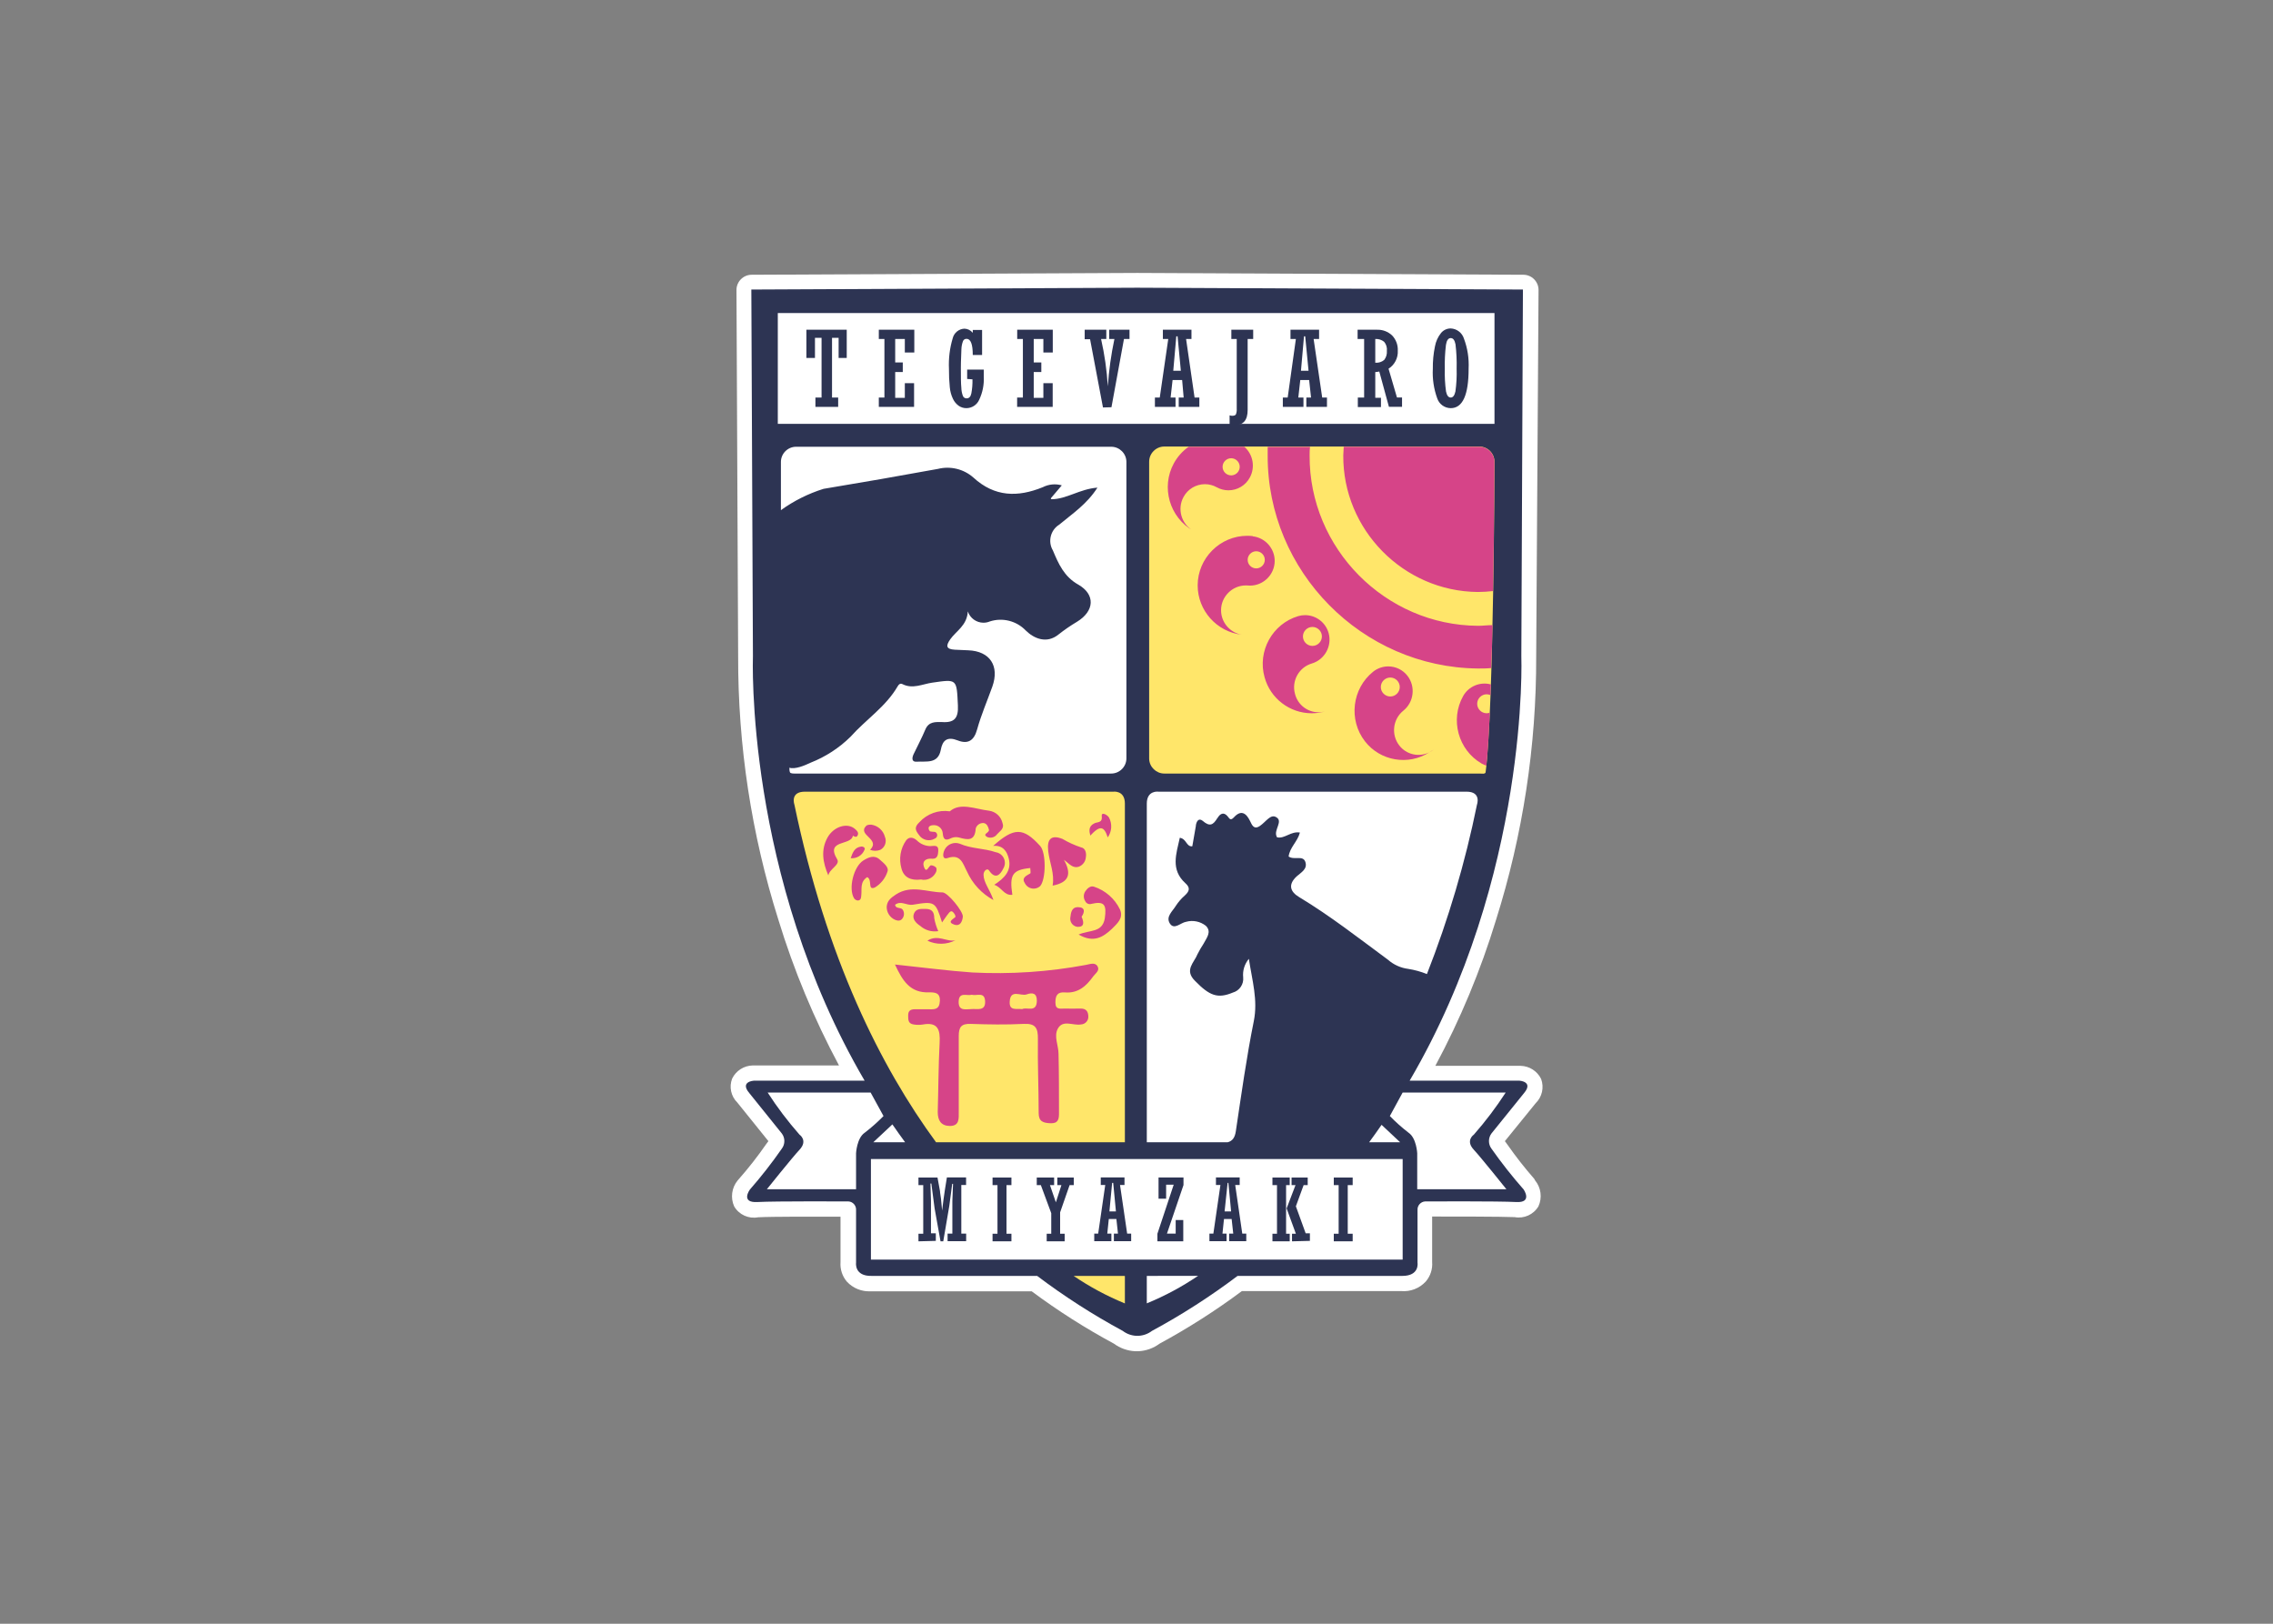 <svg clip-rule="evenodd" fill-rule="evenodd" stroke-linejoin="round" stroke-miterlimit="2" viewBox="0 0 560 400" xmlns="http://www.w3.org/2000/svg"><rect x="0" y="0" width="560" height="400" fill="#808080" stroke="none"/><g transform="matrix(.973 0 0 .973 111.14 -137.721)"><path d="m274.271 440.018c-2.43-2.772-4.706-5.676-6.816-8.698l-.634-.864 7.796-9.6c1.635-1.59 2.179-4.008 1.382-6.145-.975-1.99-2.987-3.275-5.203-3.322h-21.582c6.32-11.773 11.465-24.141 15.361-36.923 6.806-21.585 10.239-44.091 10.176-66.724l.595-92.798c0-2.107-1.733-3.84-3.84-3.84l-97.714-.461-97.695.461c-2.106 0-3.84 1.733-3.84 3.84l.423 92.702c-.063 22.633 3.369 45.139 10.176 66.724 3.904 12.779 9.049 25.146 15.361 36.923h-21.851c-2.216.047-4.228 1.332-5.203 3.322-.818 2.107-.295 4.51 1.325 6.087l7.853 9.754-.615.826c-2.106 3.043-4.388 5.96-6.835 8.736l-.346.403c-1.51 1.844-1.846 4.395-.864 6.567 1.229 2.098 3.66 3.201 6.048 2.746 3.341-.192 15.918-.173 20.872-.154v11.521c-.13 1.801.457 3.583 1.632 4.954 1.543 1.647 3.737 2.533 5.991 2.419h40.783c6.608 4.914 13.564 9.342 20.814 13.249 1.563 1.155 3.434 1.823 5.376 1.92h.845c1.936-.095 3.801-.763 5.357-1.92 7.253-3.932 14.215-8.379 20.833-13.307h40.322c2.332.207 4.632-.681 6.221-2.4 1.185-1.366 1.773-3.151 1.632-4.954v-11.52c4.954 0 17.531 0 20.891.153 2.382.447 4.802-.655 6.029-2.745.992-2.171.655-4.727-.864-6.567-.056-.126-.12-.247-.192-.365z" fill="#fff" fill-rule="nonzero"/><path d="m263.422 432.357c-.842-1.137-.842-2.703 0-3.84l8.257-10.234c2.438-2.9-1.133-3.13-1.133-3.13h-27.841c30.414-51.939 28.283-107.526 28.283-107.526l.403-92.779-97.676-.461-97.694.461.403 92.779s-2.132 55.51 28.283 107.526h-28.091s-3.572.23-1.114 3.13l8.237 10.234c.855 1.133.855 2.707 0 3.84-2.497 3.599-5.196 7.055-8.083 10.349 0 0-2.496 3.418 1.92 3.168 4.416-.249 23.041-.153 23.041-.153 1.12.071 1.985 1.049 1.92 2.17v13.344s-.499 3.437 3.936 3.341h41.916c6.865 5.18 14.111 9.834 21.678 13.921.991.757 2.191 1.193 3.437 1.248h.519c1.246-.055 2.445-.491 3.437-1.248 7.566-4.087 14.813-8.741 21.677-13.921h41.724c4.416 0 3.84-3.341 3.84-3.341v-13.344c-.065-1.121.8-2.099 1.921-2.17 0 0 18.778-.096 23.041.153 4.262.25 1.92-3.168 1.92-3.168-2.908-3.297-5.632-6.752-8.161-10.349zm-151.688-6.144c1.037 1.517 2.132 3.033 3.226 4.531h-8.064zm120.717 4.531c1.075-1.459 2.132-2.938 3.149-4.416l4.704 4.416z" fill="#2d3453" fill-rule="nonzero"/><path d="m170.144 464.576.461.019v6.951c-4.557-1.866-8.907-4.202-12.98-6.97zm.461-33.832h-47.811c-14.036-19.143-27.784-46.601-35.867-85.483 0 0-1.191-3.283 2.649-3.283h78.11s2.919-.403 2.919 3.014zm9.984-93.355c-2.064.001-3.778-1.662-3.84-3.725v-75.23c0-2.106 1.734-3.84 3.84-3.84h79.761c2.107 0 3.84 1.734 3.84 3.84 0 0-.172 62.768-2.246 78.628-.077.519-.998.327-1.536.327z" fill="#ffe66a"/><path d="m167.168 254.652h-79.819c-2.107 0-3.84 1.733-3.84 3.84v12.212c3.284-2.367 6.927-4.189 10.791-5.396 9.6-1.594 19.335-3.283 28.974-5.05 3.155-.786 6.504.026 8.948 2.17 5.376 4.954 11.252 5.05 17.607 2.458 1.484-.755 3.2-.92 4.801-.461l-2.804 3.302.173.212c3.84 0 7.124-2.592 11.655-2.938-2.688 4.224-6.432 6.663-9.697 9.389-2.192 1.363-2.905 4.267-1.593 6.49 1.44 3.418 2.842 6.644 6.413 8.66 4.397 2.496 4.167 6.701-.307 9.428-1.631.971-3.196 2.048-4.685 3.225-2.938 2.381-6.164 1.076-8.295-1.037-2.334-2.424-5.859-3.313-9.063-2.284-.515.218-1.069.331-1.629.331-1.795 0-3.398-1.16-3.959-2.866-.23 3.61-2.937 4.915-4.454 7.066-1.229 1.747-.96 2.496 1.133 2.63l3.437.154c5.472.211 7.949 3.956 6.086 9.197-1.286 3.591-2.822 7.124-3.84 10.791-.787 2.9-2.342 3.841-4.934 2.823-2.593-1.018-3.841-.096-4.282 2.419-.711 3.629-3.725 2.804-6.106 2.976-1.306.096-1.21-.979-.768-1.92.979-2.054 2.073-4.09 2.957-6.202.883-2.112 2.592-1.92 4.186-1.92 3.168.231 4.224-.979 4.07-4.205-.326-6.759-.153-6.682-6.547-5.76-2.458.365-4.935 1.67-7.489.365-.518-.269-.902 0-1.209.537-2.996 5.185-8.065 8.43-11.944 12.788-2.895 2.849-6.337 5.083-10.118 6.567-1.479.71-3.956 1.747-5.358 1.267 0 .403 0 .788.135 1.152.134.365.979.327 1.536.327h79.819c2.106 0 3.84-1.734 3.84-3.84v-75.115c-.031-2.077-1.743-3.772-3.821-3.782z" fill="#fff" fill-rule="nonzero"/><path d="m196.622 430.744c1.171-.307 1.824-1.114 2.074-2.784 1.402-9.313 2.688-18.663 4.55-27.88 1.076-5.357-.403-10.196-1.248-15.783-1.097 1.307-1.617 3.006-1.44 4.704.177 1.737-.93 3.366-2.611 3.84-3.84 1.594-5.876.845-9.601-2.976-2.764-2.746-.192-4.589.653-6.759.46-.912.973-1.797 1.536-2.649.749-1.44 2.113-2.996.576-4.513-1.409-1.121-3.275-1.5-5.011-1.017-1.383.211-3.015 2.15-4.109.422-1.095-1.728.691-3.091 1.517-4.474.626-.963 1.382-1.835 2.246-2.592 1.133-1.037 1.517-1.92.192-3.11-3.84-3.457-2.323-7.45-1.44-11.521 1.728.25 1.652 2.343 3.168 2.151.327-1.921.596-3.418.903-5.166v-.153c.173-1.018.71-1.92 1.709-1.133 1.824 1.594 2.688 1.037 3.725-.672l.115-.134c.557-.922 1.459-1.537 2.458-.365.48.557.729 1.286 1.651.269 1.767-1.921 3.072-1.076 4.051.94.5 1.018.96 2.304 2.497 1.268 1.536-1.037 2.668-3.053 4.089-2.247 1.92 1.018-.614 3.207.135 4.877 0 .115.134.211.153.25 1.92.422 3.437-1.594 5.761-1.21-.596 2.304-2.554 3.725-2.861 6.068 1.421.998 3.648-.423 4.243 1.382s-1.094 2.65-2.227 3.668c-2.189 2.054-1.671 3.84.672 5.241 7.872 4.743 15.092 10.407 22.465 15.841 1.449 1.276 3.249 2.086 5.165 2.324 1.612.258 3.19.696 4.704 1.305 5.459-13.904 9.699-28.256 12.673-42.895 0 0 1.191-3.283-2.65-3.283h-78.033s-2.918-.403-2.918 3.014v85.752z" fill="#fff" fill-rule="nonzero"/><path d="m177.018 464.576h-.864v6.951c4.557-1.866 8.907-4.202 12.98-6.97z" fill="#fff" fill-rule="nonzero"/><path d="m247.697 332.012c-5.314 3.433-12.457 2.206-16.321-2.803-4.192-5.423-3.254-13.317 2.093-17.607 1.088-.867 2.438-1.34 3.83-1.34 1.905 0 3.706.886 4.868 2.396 2.095 2.717 1.621 6.668-1.056 8.813-2.669 2.144-3.134 6.088-1.037 8.794 1.783 2.331 5.003 3.069 7.623 1.747zm0 0c.37-.212.728-.443 1.075-.691-.334.266-.695.498-1.075.691zm-12.289-16.532c0 1.317 1.084 2.401 2.4 2.401 1.317 0 2.4-1.084 2.4-2.401 0-1.316-1.083-2.4-2.4-2.4-1.316 0-2.4 1.084-2.4 2.4zm-94.2 43.471c-.461-1.9-1.498-3.456-3.955-3.244 5.299-4.724 7.603-4.705 11.885 0 1.555 1.651 1.517 8.506 0 10.195-.453.402-1.038.624-1.643.624-.922 0-1.771-.516-2.197-1.334-.941-1.402.326-1.92 1.344-2.516.173-.115 0-.883 0-1.363-4.532.461-5.3 1.69-4.532 6.778-2.15.231-2.668-1.92-4.589-2.534 2.631-1.69 4.417-3.591 3.687-6.606zm19.547 26.882c.94-.154 2.265-.749 2.918.346.653 1.094-.518 1.785-1.094 2.572-1.767 2.477-3.84 4.321-7.162 4.052-1.863-.154-2.42.749-2.4 2.592.019 1.843 1.132 1.498 2.419 1.498 1.286 0 2.342.057 3.84 0 1.498-.058 2.074.71 2.074 2.093.002 1.011-.796 1.859-1.805 1.92-2.093.384-4.627-1.306-5.933 1.094-1.037 1.939.192 4.244.192 6.375.115 4.973.115 9.946.115 14.919.019 1.632-.192 2.727-2.227 2.631-1.748-.096-2.919-.404-2.919-2.573 0-6.241-.288-12.481-.192-18.741.039-2.784-.595-3.993-3.59-3.84-4.513.231-8.986.154-13.441 0-2.362-.077-3.015.788-3.015 3.092v19.201c0 1.632.231 3.552-2.265 3.552-2.189-.039-3.053-1.363-3.053-3.514.172-5.856.172-11.809.48-17.569.172-3.226-.404-5.299-4.244-4.608-.756.124-1.528.124-2.285 0-1.44-.192-1.44-1.152-1.44-2.304s.557-1.556 1.709-1.556h3.437c1.536.058 2.784.096 2.88-2.092.096-2.189-1.344-2.189-2.765-2.189-4.762.172-6.682-2.919-8.602-7.047 6.989.73 13.268 1.574 19.566 2.016 9.643.498 19.31-.146 28.802-1.92zm-29.051 11.194c1.363-.154 3.609.653 3.513-1.939s-2.15-1.325-3.379-1.69c-1.248.346-3.245-.826-3.322 1.709s1.863 1.92 3.188 1.92zm12.903 0c1.171-.595 3.667.999 3.705-2.112.02-1.92-1.094-2.151-2.573-1.613-1.478.538-4.166-1.498-4.301 1.92-.096 2.304 1.69 1.632 3.169 1.805zm-22.139-43.164c-1.365.809-3.15.39-4.013-.941-.845-1.113-1.306-1.881.134-3.225 1.942-2.135 4.826-3.165 7.681-2.746 2.688-2.304 6.317-.595 9.927-.154 1.675.216 3.045 1.463 3.417 3.111.557 1.44-.672 2.035-1.363 2.842-.545.762-1.539 1.069-2.419.748-1.575-.825.576-1.075.345-1.92-.23-.845-.537-1.497-1.286-1.651-.921-.103-1.792.475-2.055 1.363-.192 3.303-2.073 2.9-4.262 2.285-.64-.163-1.315-.109-1.92.154-1.364.691-2.036.518-2.17-1.229-.086-1.146-1.053-2.043-2.202-2.043-.06 0-.119.003-.179.008-.864 0-1.574.46-.998 1.382.23.461 1.286.115 1.67.461.195.175.307.425.307.686 0 .39-.247.739-.614.869zm13.729 8.045c-.423-.633-1.383.058-1.383 1.095.038 2.035 1.517 3.59 2.515 6.413-2.965-1.605-5.32-4.143-6.701-7.22-.998-1.824-1.517-4.55-4.838-3.437-1.46.5-1.268-.979-.999-1.689.43-1.255 1.617-2.103 2.943-2.103.358 0 .714.062 1.051.183 2.957 1.305 6.144 1.133 9.101 2.15 1.336.193 2.337 1.35 2.337 2.699 0 .512-.144 1.014-.417 1.449-.71 1.497-1.977 2.918-3.609.46zm-21.851 12.078c-.499.826-1.306.691-1.92.441-1.324-.571-2.171-1.899-2.132-3.34.116-1.46.999-2.189 2.324-3.073 3.955-2.573 7.949-.537 11.789-.537 1.325-.019 5.319 4.858 5.165 6.182-.153 1.325-.729 2.401-2.074 2.017-1.939-.653-.595-1.306.154-1.921.115-.076.038-.556-.288-.96-.326-.403-.672-.883-1.286-.153-.615.729-1.133 1.555-1.767 2.438-1.67-5.28-1.805-5.414-7.431-4.474-1.555.231-2.976-1.132-4.454 0 .134 1.133 1.44.538 1.92 1.249.429.643.429 1.487 0 2.131zm4.646-9.773c-2.63.345-4.377-.576-4.953-2.765-.716-2.443-.277-5.083 1.19-7.162.749-.941 1.767-.788 2.669 0 .9.912 2.118 1.442 3.399 1.478.921 0 2.169-.499 2.054 1.267-.058 1.056-.269 2.055-1.632 1.92-1.363-.134-2.477.557-2.035 1.921.71 2.208 1.248-.365 1.92-.25.481.047.926.273 1.248.634.139.456.061.952-.211 1.344-.716 1.29-2.213 1.952-3.649 1.613zm33.314 1.555c.538-3.092-.749-5.645-1.113-8.737-.365-3.091.787-4.205 3.609-3.091 1.499.886 3.089 1.607 4.743 2.151 1.037.172 1.382 1.401 1.171 2.534-.092 1.031-.752 1.928-1.709 2.323-1.632.557-2.457-.729-3.84-1.728 1.882 3.399 1.536 5.703-2.861 6.548zm17.051 6.029c.979 2.189-.692 3.552-2.036 4.915-2.208 2.055-4.589 3.668-8.429 1.44 2.784-1.228 5.991-.384 6.624-4.089.481-3.399-.038-4.436-3.36-3.687-.611.219-1.297-.065-1.574-.653-.507-.76-.507-1.755 0-2.515.518-.787 1.344-1.479 2.208-1.171 2.879.949 5.251 3.03 6.567 5.76zm-60.81-12.615c.903.826 2.381 1.882 1.939 3.053-.548 1.681-1.688 3.107-3.206 4.013-1.92.787-.538-1.978-1.92-2.631-1.863 1.191-1.325 2.996-1.498 4.551-.058.653-.077 1.363-.922 1.363-.353-.043-.673-.231-.883-.518-1.536-2.439-.153-8.045 2.304-9.601 1.344-.825 2.784-1.517 4.186-.23zm-6.816-6.068c-.346 2.612-7.066.884-3.975 5.991.826 1.383-1.92 2.381-2.246 4.071-1.402-3.284-1.94-6.452-.192-9.601 1.555-2.784 5.03-3.859 6.95-2.15.5.422.98.902.692 1.574s-.788.384-1.229.115zm20.602 20.872c.201 1.139.543 2.248 1.018 3.302-1.653.265-3.34-.229-4.589-1.344-1.037-.691-2.093-1.728-1.574-3.072.518-1.344 1.766-1.209 2.899-1.209 1.613-.02 2.246.729 2.246 2.323zm-16.244-17.281c2.746-2.746-3.283-3.706-1.017-6.048.288-.327.941-.327 1.305-.327 1.679.235 3.057 1.468 3.476 3.111.509 1.221-.002 2.645-1.172 3.264-.833.324-1.758.324-2.592 0zm60.176-3.149c-.941-2.88-1.958-3.111-4.416-.461-.307-1.152-.48-2.342.979-3.072.788-.461 2.151 0 1.92-1.92-.096-1.075 1.402-.269 1.825.403.863 1.603.744 3.564-.308 5.05zm-7.565 17.665c1.939-.019 1.728 1.306.941 2.419.595 1.364.749 2.573-.941 2.573-1.079-.065-1.931-.97-1.931-2.051 0-.071.004-.143.011-.215.154-1.228.269-2.726 1.92-2.726zm-30.99 8.372c-2.218 1.146-4.851 1.189-7.105.115 2.688-1.728 4.916.441 7.105-.115zm-23.042-22.888c-.563 1.399-1.993 2.264-3.494 2.112.538-1.555 1.037-2.726 2.63-2.938.519-.076 1.152.288.864.826zm98.31-79.435v.058c3.15.355 5.559 3.05 5.559 6.221 0 3.434-2.826 6.261-6.26 6.261-.235 0-.468-.014-.701-.04-.114-.006-.229-.009-.343-.009-3.445 0-6.279 2.834-6.279 6.279 0 3.053 2.228 5.686 5.24 6.192-6.324-.709-11.16-6.117-11.16-12.48 0-6.889 5.669-12.558 12.558-12.558.463 0 .926.025 1.386.076zm.902 8.18c1.176-.01 2.14-.975 2.151-2.151 0-.006 0-.012 0-.019 0-1.19-.98-2.169-2.17-2.169s-2.17.979-2.17 2.169c0 1.191.98 2.17 2.17 2.17zm9.793 31.758c.674 2.736 3.148 4.674 5.965 4.674.574 0 1.145-.08 1.696-.238-1.114.321-2.268.484-3.428.484-5.564 0-10.475-3.755-11.933-9.125-1.857-6.585 1.982-13.539 8.544-15.476.558-.16 1.134-.242 1.714-.242 2.782 0 5.238 1.878 5.967 4.563.899 3.272-1.01 6.712-4.263 7.68-3.259.96-5.172 4.407-4.262 7.68zm4.416-16.935c-1.317 0-2.4 1.084-2.4 2.4 0 1.317 1.083 2.4 2.4 2.4s2.4-1.083 2.4-2.4c0-1.316-1.083-2.4-2.4-2.4zm45.602-.461c-.077 3.668-.173 7.316-.345 10.868-1.114.115-2.228.115-3.361.115-29.355-.293-53.321-24.579-53.225-53.935v-2.17h10.734c-.116.73-.116 1.44-.116 2.17-.116 23.527 19.137 42.989 42.665 43.125 1.229 0 2.439-.173 3.648-.173zm-3.283-45.16c2.099.041 3.795 1.798 3.763 3.897 0 0-.038 15.246-.345 32.642-1.275.146-2.557.223-3.841.231-18.837-.147-34.219-15.764-34.081-34.601 0-.729.115-1.459.115-2.169zm-77.419 4.224c.91-1.681 2.199-3.127 3.764-4.224h14.093c2.223 1.937 2.809 5.185 1.402 7.776-1.061 1.998-3.147 3.252-5.409 3.252-1.044 0-2.07-.267-2.982-.775-.914-.509-1.943-.776-2.988-.776-2.266 0-4.356 1.254-5.422 3.253-1.642 3.011-.548 6.838 2.439 8.525-5.978-3.36-8.177-11.01-4.897-17.031zm14.728-1.306c-.068-.006-.136-.009-.204-.009-1.191 0-2.17.979-2.17 2.169 0 1.191.979 2.17 2.17 2.17.068 0 .136-.003.204-.01 1.108-.104 1.965-1.046 1.965-2.16 0-1.113-.857-2.055-1.965-2.16zm64.419 77.841c-.417-.155-.821-.341-1.21-.557-5.927-3.44-8.022-11.114-4.666-17.089 1.385-2.469 4.298-3.686 7.028-2.937-.096.921-.096 1.824-.096 2.707-.309-.139-.645-.211-.984-.211-1.317 0-2.4 1.083-2.4 2.4s1.083 2.4 2.4 2.4h.024c.262-.012.521-.064.768-.154-.23 5.415-.518 10.119-.864 13.441z" fill="#d64488"/><g fill="#fff"><path d="m82.722 220.8h181.469v28.053h-181.469z"/><path d="m240.938 418.148h26.094c-2.426 3.743-5.122 7.304-8.064 10.657 0 0-2.228 1.478 0 3.84 1.786 1.92 8.237 9.984 8.237 9.984h-22.58v-9.12s-.192-3.84-2.189-5.184c-1.681-1.292-3.266-2.704-4.743-4.224z" fill-rule="nonzero"/><path d="m106.301 434.988h134.638v25.461h-134.638z"/><path d="m106.224 418.148h-26.075c2.419 3.748 5.115 7.31 8.064 10.657 0 0 2.208 1.478 0 3.84-1.805 1.92-8.256 9.984-8.256 9.984h22.58v-9.12s.192-3.84 2.189-5.184c1.685-1.294 3.277-2.706 4.762-4.224z" fill-rule="nonzero"/></g><path d="m100.175 225.024v7.143h-2.054v-5.088h-1.671v15.111h1.556v2.362h-5.761v-2.362h1.556v-15.111h-1.671v5.088h-2.17v-7.143zm8.122 19.528v-2.362h1.421v-14.823h-1.421v-2.343h8.987v5.761h-2.401v-3.418h-2.438v5.933h1.92v2.439h-1.92v6.528h2.438v-3.706h2.343v5.991zm22.37-7.066v-2.362h4.205v1.786c.107 2.025-.296 4.046-1.172 5.875-.567 1.271-1.834 2.093-3.225 2.093-.684.008-1.354-.193-1.92-.576-.636-.453-1.145-1.061-1.479-1.766-.444-.93-.717-1.931-.806-2.957-.158-1.557-.228-3.121-.212-4.685-.119-2.595.199-5.191.941-7.681.326-1.39 1.549-2.4 2.976-2.457.826.021 1.6.408 2.113 1.056v-.73h2.361v6.336h-2.361c0-2.726-.519-4.089-1.575-4.089-.376-.019-.727.195-.883.537-.26.675-.403 1.389-.423 2.112 0 1.018-.134 2.592-.134 4.685s0 3.975.115 5.012c.013.742.156 1.477.423 2.17.168.352.531.571.921.556.615 0 1.018-.422 1.191-1.229.225-1.182.322-2.386.288-3.59zm12.653 7.066v-2.362h1.459v-14.823h-1.44v-2.343h9.006v5.761h-2.381v-3.418h-2.439v5.933h1.92v2.439h-1.92v6.528h2.439v-3.706h2.361v5.991zm21.736.153-3.265-17.28h-1.363v-2.401h5.473v2.343h-1.325c.889 3.941 1.461 7.948 1.709 11.981.274-4.028.833-8.031 1.67-11.981h-1.325v-2.343h5.146v2.343h-1.402l-3.168 17.281zm17.626-6.95-.499 4.435h1.248v2.362h-5.223v-2.362h1.229l2.151-14.823h-1.364v-2.343h7.239v2.343h-1.363l2.15 14.823h1.21v2.362h-5.223v-2.362h1.249l-.384-4.435zm.173-2.343h1.92l-.826-8.717h-.326zm14.708-8.045v-2.343h5.53v2.343h-1.402v17.972c0 2.554-1.075 3.84-3.245 3.84-.447.002-.893-.056-1.325-.173v-2.304l.557.116c.634 0 .922-.135 1.056-.404.161-.448.226-.926.192-1.401v-17.646zm17.454 10.388-.5 4.435h1.306v2.362h-5.223v-2.362h1.229l2.074-14.823h-1.363v-2.343h7.239v2.343h-1.383l2.17 14.823h1.209v2.362h-5.222v-2.362h1.19l-.48-4.435zm.173-2.343h1.92l-.845-8.717h-.307zm18.816.327v6.509h1.441v2.361h-5.857v-2.419h1.594v-14.823h-1.651v-2.343h4.896c1.42-.052 2.804.467 3.84 1.44.983 1.03 1.504 2.418 1.44 3.841.109 1.838-.79 3.598-2.342 4.589l2.131 7.277h1.286v2.362h-3.321l-2.439-8.929c-.334.075-.675.12-1.018.135zm0-8.372v6.01c.82.074 1.636-.182 2.266-.711.499-.652.738-1.466.672-2.285.095-.829-.155-1.663-.691-2.304-.634-.508-1.436-.761-2.247-.71zm23.637 7.527c0 6.656-1.511 9.984-4.531 9.984-1.548-.01-2.927-1.009-3.418-2.477-.87-2.402-1.249-4.955-1.114-7.507-.029-1.896.152-3.789.538-5.645.223-1.252.758-2.428 1.555-3.418.602-.723 1.498-1.139 2.439-1.133 1.535.065 2.875 1.089 3.34 2.554.917 2.438 1.323 5.04 1.191 7.642zm-6.03.043c-.057 1.911.046 3.823.308 5.717.211 1.018.614 1.536 1.191 1.536.576 0 .96-.518 1.19-1.536.265-1.908.368-3.835.307-5.76.056-2.065-.04-4.132-.288-6.183-.211-1.056-.595-1.574-1.209-1.574-.615 0-1.037.576-1.21 1.728-.242 2.014-.339 4.044-.289 6.072 0-.014 0-.029.001-.043v.096c-.001-.018-.001-.035-.001-.053zm-133.273 220.884v-1.921h1.209v-12.307h-1.209v-1.92h4.819l.634 3.437c0 .48.172 1.132.249 1.92l.288 3.014.327-2.65c.134-1.056.269-1.92.384-2.669l.499-3.091h4.858v1.92h-1.21v12.308h1.229v1.92h-4.704v-1.92h1.209v-8.218l.173-4.378h-.211l-.73 5.549-1.536 9.006h-.691l-1.498-8.334-.825-6.298h-.231l.135 4.34v8.256h1.229v1.92zm18.759 0v-1.921h1.248v-12.307h-1.248v-1.92h4.781v1.92h-1.248v12.307h1.248v1.921zm13.71 0v-1.921h1.152v-5.203l-2.631-7.104h-1.037v-1.92h4.397v1.92h-1.056l1.498 4.358 1.402-4.358h-1.037v-1.92h4.166v1.92h-1.056l-2.4 6.893v5.414h1.152v1.921zm15.725-5.646-.384 3.687h1.037v1.92h-4.339v-1.92h.998l1.786-12.308h-1.133v-1.92h6.01v1.92h-1.133l1.805 12.308h1.017v1.92h-4.377v-1.92h1.036l-.403-3.687zm.154-1.92h1.651l-.691-7.238h-.269zm12.154 7.566v-1.921l4.128-12.423h-1.92v3.553h-1.92v-5.377h6.317v1.92l-4.186 12.289h2.208v-3.437h1.921v5.396zm16.858-5.646-.384 3.687h1.037v1.92h-4.339v-1.92h.998l1.786-12.308h-1.133v-1.92h6.01v1.92h-1.133l1.786 12.308h1.018v1.92h-4.34v-1.92h1.037l-.403-3.687zm.154-1.92h1.651l-.691-7.238h-.192zm12.116 7.566v-1.921h1.152v-12.307h-1.152v-1.92h4.378v1.92h-.922v12.307h.922v1.921zm4.954 0v-1.921h.979l-2.342-6.413 2.246-5.894h-.998v-1.92h4.089v1.92h-1.036l-1.959 5.357 2.477 6.835h1.075v1.92zm10.58 0v-1.921h1.228v-12.307h-1.228v-1.92h4.781v1.92h-1.248v12.307h1.248v1.921z" fill="#2d3453"/></g></svg>